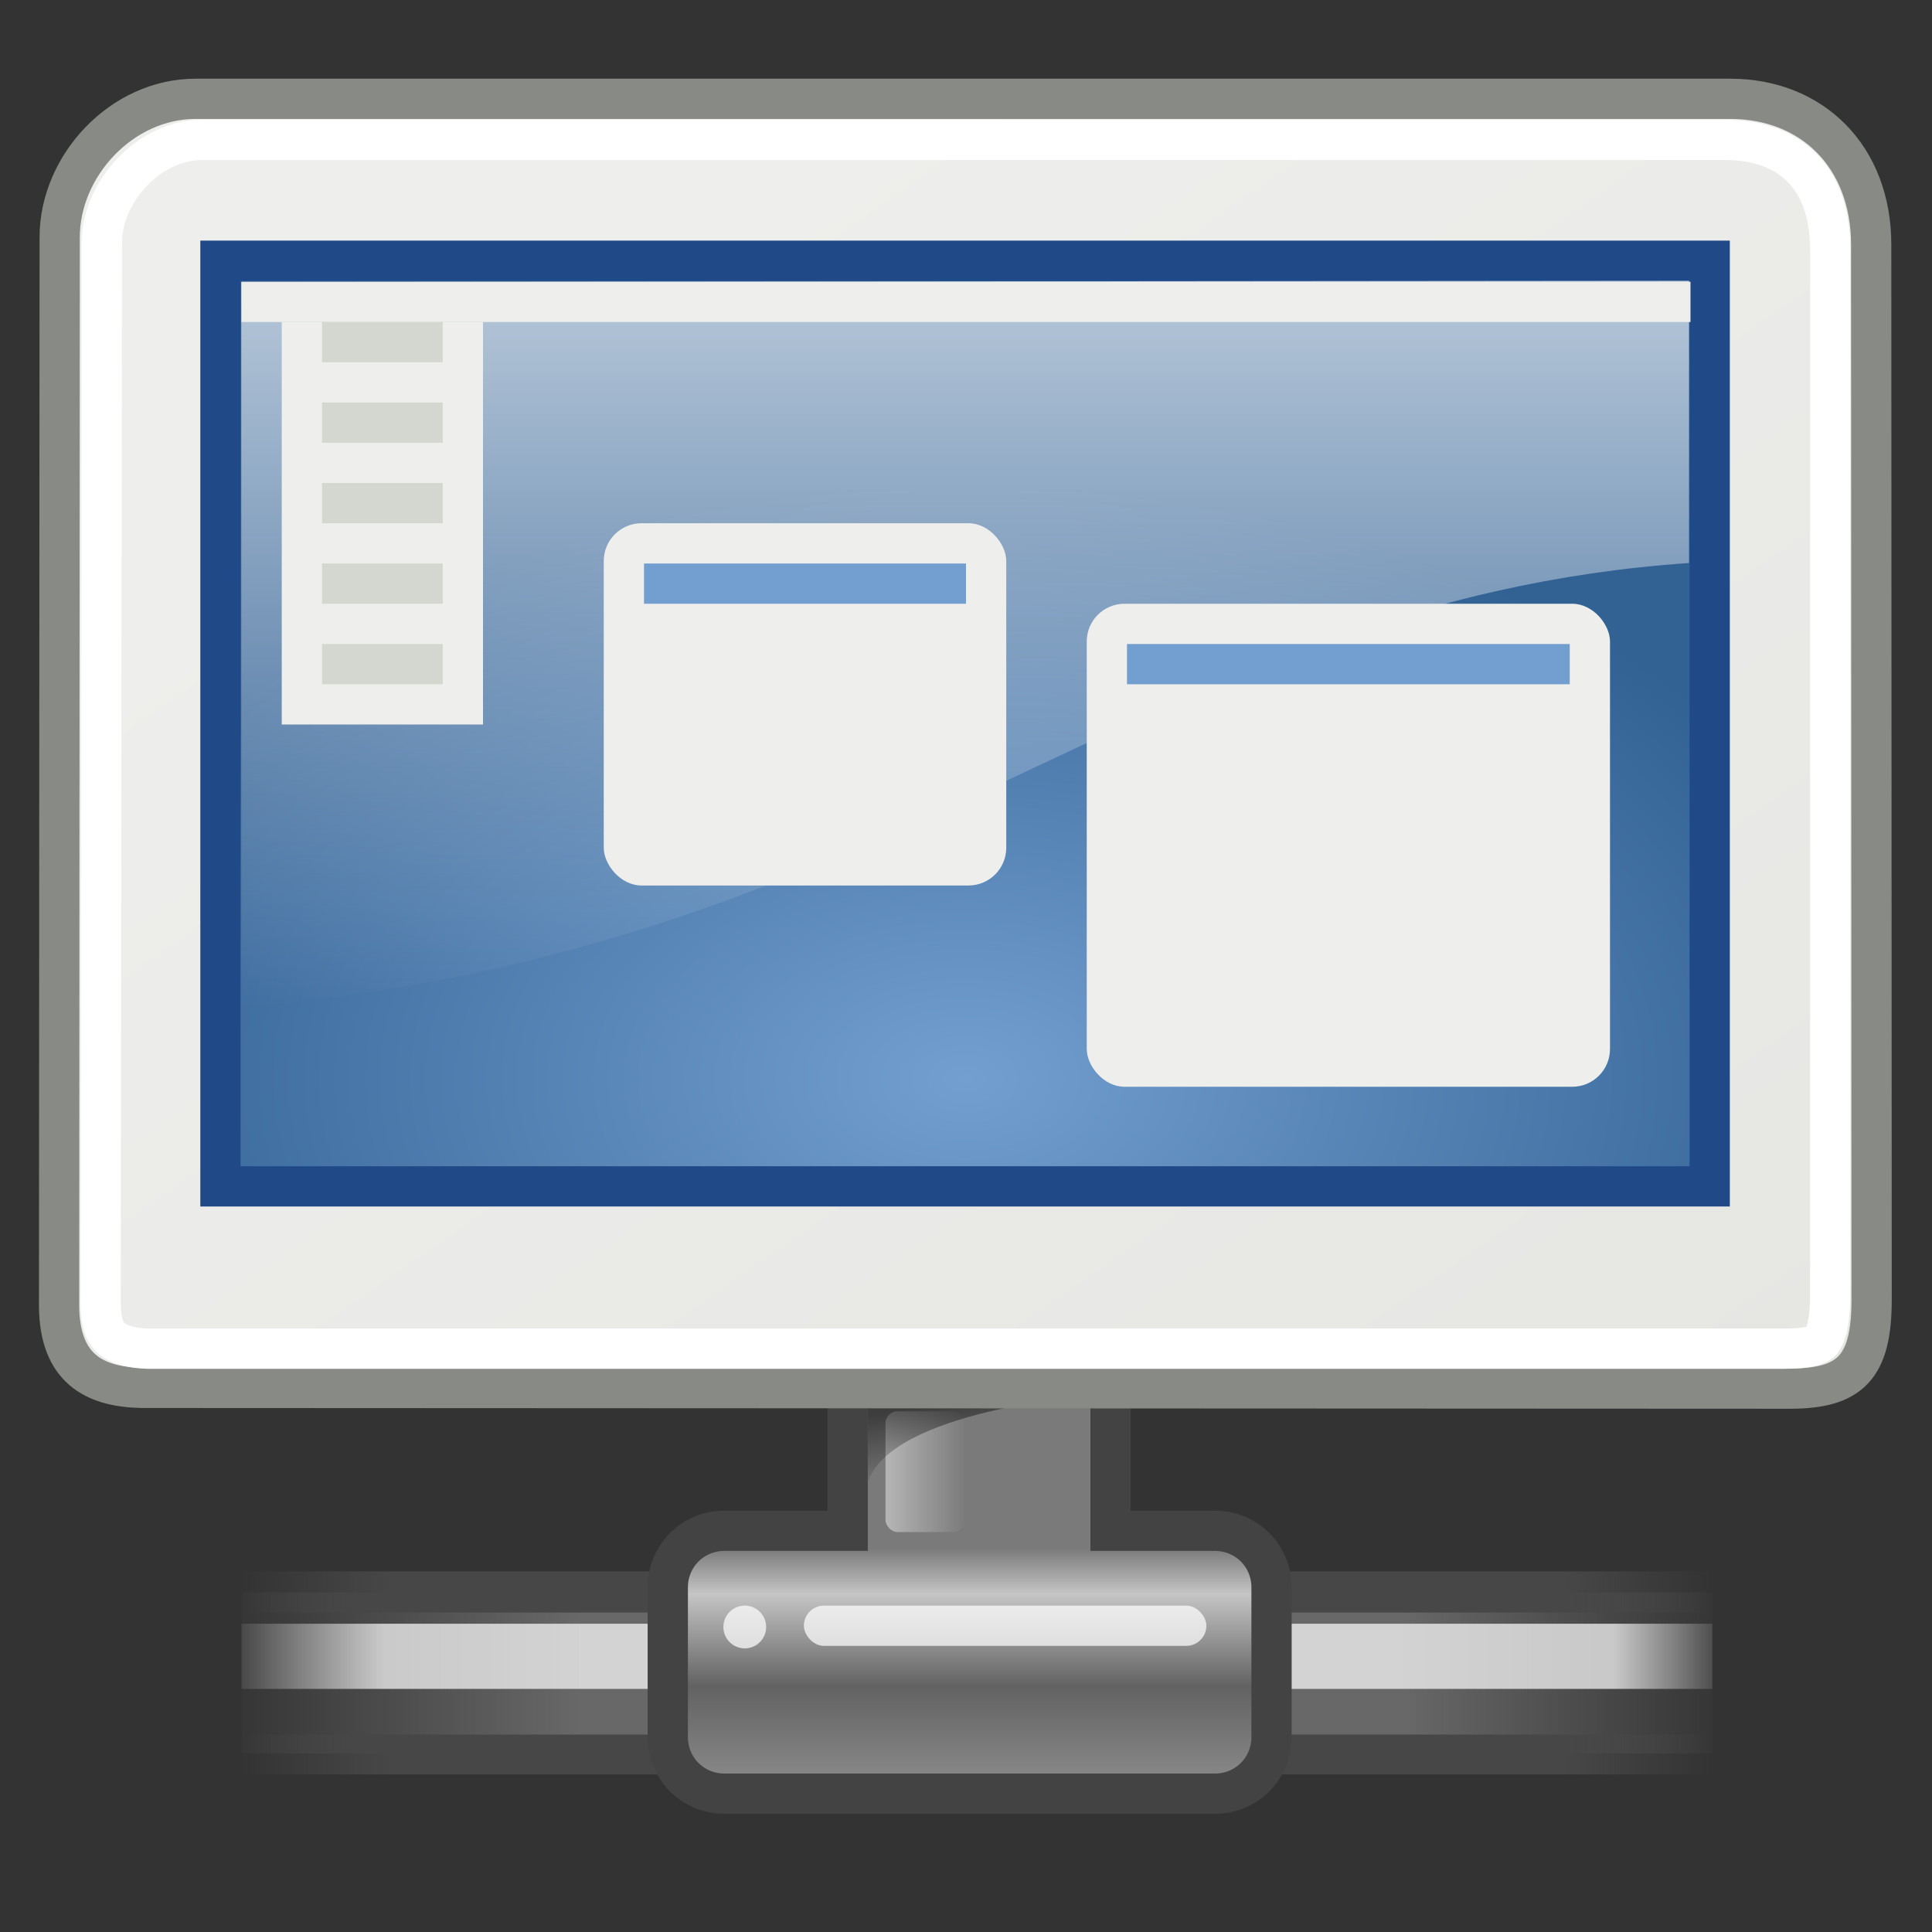 <?xml version="1.0" standalone="no"?>
<!--Created with Inkscape (http://www.inkscape.org/)-->
<svg xmlns="http://www.w3.org/2000/svg" xmlns:xlink="http://www.w3.org/1999/xlink" viewBox="0 0 48 48">
  <rect x="0" y="0" width="48" height="48" fill="#333333" stroke="none"/>
  <defs>
    <linearGradient id="a">
      <stop offset="0" stop-color="#000" stop-opacity="1"/>
      <stop offset="1" stop-color="#000" stop-opacity="0"/>
    </linearGradient>
    <linearGradient id="b">
      <stop offset="0" stop-color="#686868" stop-opacity="0"/>
      <stop offset="0.238" stop-color="#686868" stop-opacity="1"/>
      <stop offset="0.781" stop-color="#686868" stop-opacity="1"/>
      <stop offset="1" stop-color="#686868" stop-opacity="0"/>
    </linearGradient>
    <linearGradient id="c">
      <stop offset="0" stop-color="#474747" stop-opacity="0"/>
      <stop offset="0.1" stop-color="#474747" stop-opacity="1"/>
      <stop offset="0.9" stop-color="#474747" stop-opacity="1"/>
      <stop offset="1" stop-color="#474747" stop-opacity="0"/>
    </linearGradient>
    <linearGradient id="d">
      <stop offset="0" stop-color="#fff" stop-opacity="0"/>
      <stop offset="0.108" stop-color="#fff" stop-opacity=".707"/>
      <stop offset="0.921" stop-color="#fff" stop-opacity=".707"/>
      <stop offset="1" stop-color="#fff" stop-opacity="0"/>
    </linearGradient>
    <linearGradient id="e">
      <stop offset="0" stop-color="#7a7a7a" stop-opacity="1"/>
      <stop offset="0.198" stop-color="#c5c5c5" stop-opacity="1"/>
      <stop offset="0.599" stop-color="#626262" stop-opacity="1"/>
      <stop offset="1" stop-color="#888" stop-opacity="1"/>
    </linearGradient>
    <linearGradient id="f">
      <stop offset="0" stop-color="#fff" stop-opacity=".449"/>
      <stop offset="1" stop-color="#fff" stop-opacity="0"/>
    </linearGradient>
    <linearGradient id="g">
      <stop offset="0" stop-color="#000" stop-opacity=".503"/>
      <stop offset="1" stop-color="#000" stop-opacity="0"/>
    </linearGradient>
    <linearGradient id="j">
      <stop offset="0" stop-color="#fff" stop-opacity="1"/>
      <stop offset="1" stop-color="#fff" stop-opacity="0"/>
    </linearGradient>
    <linearGradient id="h">
      <stop offset="0" stop-color="#eeeeec" stop-opacity="1"/>
      <stop offset="1" stop-color="#e6e6e3" stop-opacity="1"/>
    </linearGradient>
    <linearGradient id="i">
      <stop offset="0" stop-color="#729fcf" stop-opacity="1"/>
      <stop offset="1" stop-color="#326194" stop-opacity="1"/>
    </linearGradient>
    <linearGradient xlink:href="#a" gradientUnits="userSpaceOnUse" x1="19.49" y1="6.144" x2="19.387" y2="8.1"/>
    <linearGradient xlink:href="#b" id="k" gradientUnits="userSpaceOnUse" gradientTransform="matrix(2.74,0,0,0.365,0.417,-0.592)" x1="1.642" y1="117.827" x2="15.343" y2="117.827"/>
    <linearGradient xlink:href="#c" id="l" gradientUnits="userSpaceOnUse" gradientTransform="matrix(8.169,0,0,0.221,0.417,-37.983)" x1="0.612" y1="372.578" x2="5.086" y2="372.578"/>
    <linearGradient xlink:href="#c" id="m" gradientUnits="userSpaceOnUse" gradientTransform="matrix(8.169,0,0,0.229,0.417,-36.683)" x1="0.612" y1="372.578" x2="5.086" y2="372.578"/>
    <linearGradient xlink:href="#d" id="n" gradientUnits="userSpaceOnUse" gradientTransform="matrix(2.74,0,0,0.148,0.417,24.594)" x1="1.642" y1="117.827" x2="15.343" y2="117.827"/>
    <linearGradient xlink:href="#e" id="o" gradientUnits="userSpaceOnUse" gradientTransform="matrix(0.984,0,0,1.016,0.417,0.408)" x1="23.1" y1="38.297" x2="23.1" y2="43.915"/>
    <linearGradient xlink:href="#f" id="p" gradientUnits="userSpaceOnUse" gradientTransform="matrix(1.139,0,0,1.732,-20.001,-1.092)" x1="36.373" y1="22.228" x2="38.105" y2="22.228"/>
    <linearGradient xlink:href="#g" id="q" gradientUnits="userSpaceOnUse" gradientTransform="matrix(0.811,0,0,1.233,0.417,-1.321)" x1="28.633" y1="29.943" x2="28.784" y2="31.49"/>
    <linearGradient xlink:href="#h" id="r" gradientUnits="userSpaceOnUse" gradientTransform="translate(91.971,0.976)" x1="17.248" y1="6.376" x2="39.904" y2="38.876"/>
    <radialGradient xlink:href="#i" id="s" gradientUnits="userSpaceOnUse" gradientTransform="matrix(1.233,0,0,0.778,86.386,3.131)" cx="24.006" cy="32.997" fx="24.006" fy="32.997" r="19"/>
    <linearGradient xlink:href="#j" id="t" gradientUnits="userSpaceOnUse" gradientTransform="translate(91.971,0.976)" x1="20.157" y1="5.1" x2="20.157" y2="26.039"/>
  </defs>
  <g transform="translate(-92,-2)" display="inline">
    <g transform="translate(92.583,1.155)" display="inline">
      <rect style="marker:none" width="36.543" height="4" x="5.417" y="40.408" color="#000" fill="url(#k)" fill-opacity="1" fill-rule="nonzero" stroke="none" stroke-width="1" stroke-linecap="butt" stroke-linejoin="miter" marker-start="none" marker-mid="none" marker-end="none" stroke-miterlimit="4" stroke-dashoffset="0" stroke-opacity="1" visibility="visible" display="block" overflow="visible"/>
      <rect style="marker:none" width="36.543" height="0.99" x="5.417" y="43.94" color="#000" fill="url(#l)" fill-opacity="1" fill-rule="nonzero" stroke="none" stroke-width="1" stroke-linecap="butt" stroke-linejoin="miter" marker-start="none" marker-mid="none" marker-end="none" stroke-miterlimit="4" stroke-dashoffset="0" stroke-opacity="1" visibility="visible" display="block" overflow="visible"/>
      <rect style="marker:none" width="36.543" height="1.023" x="5.417" y="39.885" color="#000" fill="url(#m)" fill-opacity="1" fill-rule="nonzero" stroke="none" stroke-width="1" stroke-linecap="butt" stroke-linejoin="miter" marker-start="none" marker-mid="none" marker-end="none" stroke-miterlimit="4" stroke-dashoffset="0" stroke-opacity="1" visibility="visible" display="block" overflow="visible"/>
      <rect style="marker:none" width="36.543" height="1.619" x="5.417" y="41.186" color="#000" fill="url(#n)" fill-opacity="1" fill-rule="nonzero" stroke="none" stroke-width="1" stroke-linecap="butt" stroke-linejoin="miter" marker-start="none" marker-mid="none" marker-end="none" stroke-miterlimit="4" stroke-dashoffset="0" stroke-opacity="1" visibility="visible" display="block" overflow="visible"/>
      <path style="marker:none" d="M 21.883,29.877 C 21.099,29.877 20.477,30.499 20.477,31.283 L 20.477,38.877 L 17.414,38.877 C 16.631,38.877 16.008,39.499 16.008,40.283 L 16.008,44.002 C 16.008,44.785 16.631,45.408 17.414,45.408 L 29.602,45.408 C 30.385,45.408 31.008,44.785 31.008,44.002 L 31.008,40.283 C 31.008,39.499 30.385,38.877 29.602,38.877 L 27.008,38.877 L 27.008,31.283 C 27.008,30.499 26.385,29.877 25.602,29.877 L 21.883,29.877 z " color="#000" fill="url(#o)" fill-opacity="1" fill-rule="nonzero" stroke="#434343" stroke-width="1" stroke-linecap="butt" stroke-linejoin="miter" marker-start="none" marker-mid="none" marker-end="none" stroke-miterlimit="4" stroke-dashoffset="0" stroke-opacity="1" visibility="visible" display="block" overflow="visible"/>
      <rect style="marker:none" width="1.972" height="3" x="21.417" y="35.908" rx="0.3" ry="0.3" color="#000" fill="url(#p)" fill-opacity="1" fill-rule="nonzero" stroke="none" stroke-width="1" stroke-linecap="butt" stroke-linejoin="miter" marker-start="none" marker-mid="none" marker-end="none" stroke-miterlimit="4" stroke-dashoffset="0" stroke-opacity="1" visibility="visible" display="block" overflow="visible"/>
      <path style="marker:none" d="M 26.511,35.508 L 20.979,35.508 C 20.979,35.508 20.979,37.195 20.979,37.679 C 21.526,35.898 26.511,35.508 26.511,35.508 z " color="#000" fill="url(#q)" fill-opacity="1" fill-rule="nonzero" stroke="none" stroke-width="1" stroke-linecap="butt" stroke-linejoin="miter" marker-start="none" marker-mid="none" marker-end="none" stroke-miterlimit="4" stroke-dashoffset="0" stroke-opacity="1" visibility="visible" display="block" overflow="visible"/>
      <g transform="translate(-0.611,0.736)" fill="#fff" fill-opacity=".72">
        <rect style="marker:none" width="10" height="1" x="20" y="40" rx="0.5" ry="0.5" color="#000" fill-rule="nonzero" stroke="none" stroke-width="1.14" stroke-linecap="round" stroke-linejoin="round" marker-start="none" marker-mid="none" marker-end="none" stroke-miterlimit="4" stroke-dashoffset="0" stroke-opacity="1" visibility="visible" display="block" overflow="visible"/>
        <path style="marker:none" d="M 19 40.625 A 0.531 0.531 0 1 1  17.938,40.625 A 0.531 0.531 0 1 1  19 40.625 z" transform="translate(6.25e-2,-9.375e-2)" color="#000" fill-rule="nonzero" stroke="none" stroke-width="1.14" stroke-linecap="round" stroke-linejoin="round" marker-start="none" marker-mid="none" marker-end="none" stroke-miterlimit="4" stroke-dashoffset="0" stroke-opacity="1" visibility="visible" display="block" overflow="visible"/>
      </g>
    </g>
    <path d="M 96.859,4.455 L 134.988,4.455 C 137.013,4.455 138.489,5.882 138.489,8.081 L 138.5,34.285 C 138.5,35.977 137.972,36.5 136.465,36.5 L 95.503,36.481 C 94.323,36.452 93.484,35.986 93.468,34.462 L 93.483,7.893 C 93.483,6.119 95.023,4.455 96.859,4.455 z " fill="url(#r)" fill-opacity="1" fill-rule="evenodd" stroke="#888a85" stroke-width="1" stroke-linecap="butt" stroke-linejoin="miter" stroke-miterlimit="4" stroke-opacity="1"/>
    <rect width="37" height="22.997" x="97.477" y="8.478" fill="url(#s)" fill-opacity="1" fill-rule="evenodd" stroke="#204a87" stroke-width="1px" stroke-linecap="butt" stroke-linejoin="miter" stroke-opacity="1"/>
    <path d="M 97.013,5.476 C 95.715,5.476 94.531,6.76 94.531,8.018 L 94.5,34.361 C 94.506,34.959 94.64,35.138 94.779,35.26 C 94.919,35.382 95.206,35.496 95.679,35.508 L 136.323,35.508 C 136.969,35.508 137.174,35.407 137.253,35.322 C 137.333,35.236 137.471,34.924 137.471,34.175 L 137.471,8.204 C 137.471,6.411 136.467,5.476 134.864,5.476 L 97.013,5.476 z " fill="none" fill-opacity="1" fill-rule="evenodd" stroke="#fff" stroke-width="1" stroke-linecap="butt" stroke-linejoin="miter" stroke-miterlimit="4" stroke-opacity="1"/>
    <path d="M 97.994,9.008 L 97.994,27.016 C 114.439,25.661 120.593,16.903 133.963,15.988 L 133.963,8.976 L 97.994,9.008 z " opacity=".75" fill="url(#t)" fill-opacity="1" fill-rule="evenodd" stroke="none" stroke-width="1px" stroke-linecap="butt" stroke-linejoin="miter" stroke-opacity="1"/>
    <rect style="marker:none" width="36" height="1" x="98" y="9" opacity="1" color="#000" fill="#eeeeec" fill-opacity="1" fill-rule="nonzero" stroke="none" stroke-width="1.5" stroke-linecap="square" stroke-linejoin="round" marker-start="none" marker-mid="none" marker-end="none" stroke-miterlimit="4" stroke-dasharray="none" stroke-dashoffset="1.2" stroke-opacity="1" visibility="visible" display="inline" overflow="visible"/>
    <rect style="marker:none" width="10" height="9" x="107" y="15" rx="0.938" ry="0.938" opacity="1" color="#000" fill="#eeeeec" fill-opacity="1" fill-rule="nonzero" stroke="none" stroke-width="1.5" stroke-linecap="square" stroke-linejoin="round" marker-start="none" marker-mid="none" marker-end="none" stroke-miterlimit="4" stroke-dasharray="none" stroke-dashoffset="1.2" stroke-opacity="1" visibility="visible" display="inline" overflow="visible"/>
    <rect style="marker:none" width="8" height="1" x="108" y="16" rx="0" ry="0" opacity="1" color="#000" fill="#729fcf" fill-opacity="1" fill-rule="nonzero" stroke="none" stroke-width="1.5" stroke-linecap="square" stroke-linejoin="round" marker-start="none" marker-mid="none" marker-end="none" stroke-miterlimit="4" stroke-dasharray="none" stroke-dashoffset="1.2" stroke-opacity="1" visibility="visible" display="inline" overflow="visible"/>
    <rect style="marker:none" width="13" height="12" x="119" y="17" rx="0.938" ry="0.938" opacity="1" color="#000" fill="#eeeeec" fill-opacity="1" fill-rule="nonzero" stroke="none" stroke-width="1.5" stroke-linecap="square" stroke-linejoin="round" marker-start="none" marker-mid="none" marker-end="none" stroke-miterlimit="4" stroke-dasharray="none" stroke-dashoffset="1.2" stroke-opacity="1" visibility="visible" display="inline" overflow="visible"/>
    <rect style="marker:none" width="11" height="1" x="120" y="18" rx="0" ry="0" opacity="1" color="#000" fill="#729fcf" fill-opacity="1" fill-rule="nonzero" stroke="none" stroke-width="1.5" stroke-linecap="square" stroke-linejoin="round" marker-start="none" marker-mid="none" marker-end="none" stroke-miterlimit="4" stroke-dasharray="none" stroke-dashoffset="1.2" stroke-opacity="1" visibility="visible" display="inline" overflow="visible"/>
    <rect style="marker:none" width="5" height="10" x="99" y="10" opacity="1" color="#000" fill="#eeeeec" fill-opacity="1" fill-rule="nonzero" stroke="none" stroke-width="1.5" stroke-linecap="square" stroke-linejoin="round" marker-start="none" marker-mid="none" marker-end="none" stroke-miterlimit="4" stroke-dasharray="none" stroke-dashoffset="1.2" stroke-opacity="1" visibility="visible" display="inline" overflow="visible"/>
    <rect style="marker:none" width="3" height="1" x="100" y="10" opacity="1" color="#000" fill="#d3d7cf" fill-opacity="1" fill-rule="nonzero" stroke="none" stroke-width="1.5" stroke-linecap="square" stroke-linejoin="round" marker-start="none" marker-mid="none" marker-end="none" stroke-miterlimit="4" stroke-dasharray="none" stroke-dashoffset="1.2" stroke-opacity="1" visibility="visible" display="inline" overflow="visible"/>
    <rect style="marker:none" width="3" height="1" x="100" y="12" opacity="1" color="#000" fill="#d3d7cf" fill-opacity="1" fill-rule="nonzero" stroke="none" stroke-width="1.5" stroke-linecap="square" stroke-linejoin="round" marker-start="none" marker-mid="none" marker-end="none" stroke-miterlimit="4" stroke-dasharray="none" stroke-dashoffset="1.2" stroke-opacity="1" visibility="visible" display="inline" overflow="visible"/>
    <rect style="marker:none" width="3" height="1" x="100" y="14" opacity="1" color="#000" fill="#d3d7cf" fill-opacity="1" fill-rule="nonzero" stroke="none" stroke-width="1.5" stroke-linecap="square" stroke-linejoin="round" marker-start="none" marker-mid="none" marker-end="none" stroke-miterlimit="4" stroke-dasharray="none" stroke-dashoffset="1.2" stroke-opacity="1" visibility="visible" display="inline" overflow="visible"/>
    <rect style="marker:none" width="3" height="1" x="100" y="16" opacity="1" color="#000" fill="#d3d7cf" fill-opacity="1" fill-rule="nonzero" stroke="none" stroke-width="1.5" stroke-linecap="square" stroke-linejoin="round" marker-start="none" marker-mid="none" marker-end="none" stroke-miterlimit="4" stroke-dasharray="none" stroke-dashoffset="1.2" stroke-opacity="1" visibility="visible" display="inline" overflow="visible"/>
    <rect style="marker:none" width="3" height="1" x="100" y="18" opacity="1" color="#000" fill="#d3d7cf" fill-opacity="1" fill-rule="nonzero" stroke="none" stroke-width="1.5" stroke-linecap="square" stroke-linejoin="round" marker-start="none" marker-mid="none" marker-end="none" stroke-miterlimit="4" stroke-dasharray="none" stroke-dashoffset="1.2" stroke-opacity="1" visibility="visible" display="inline" overflow="visible"/>
  </g>
</svg>
